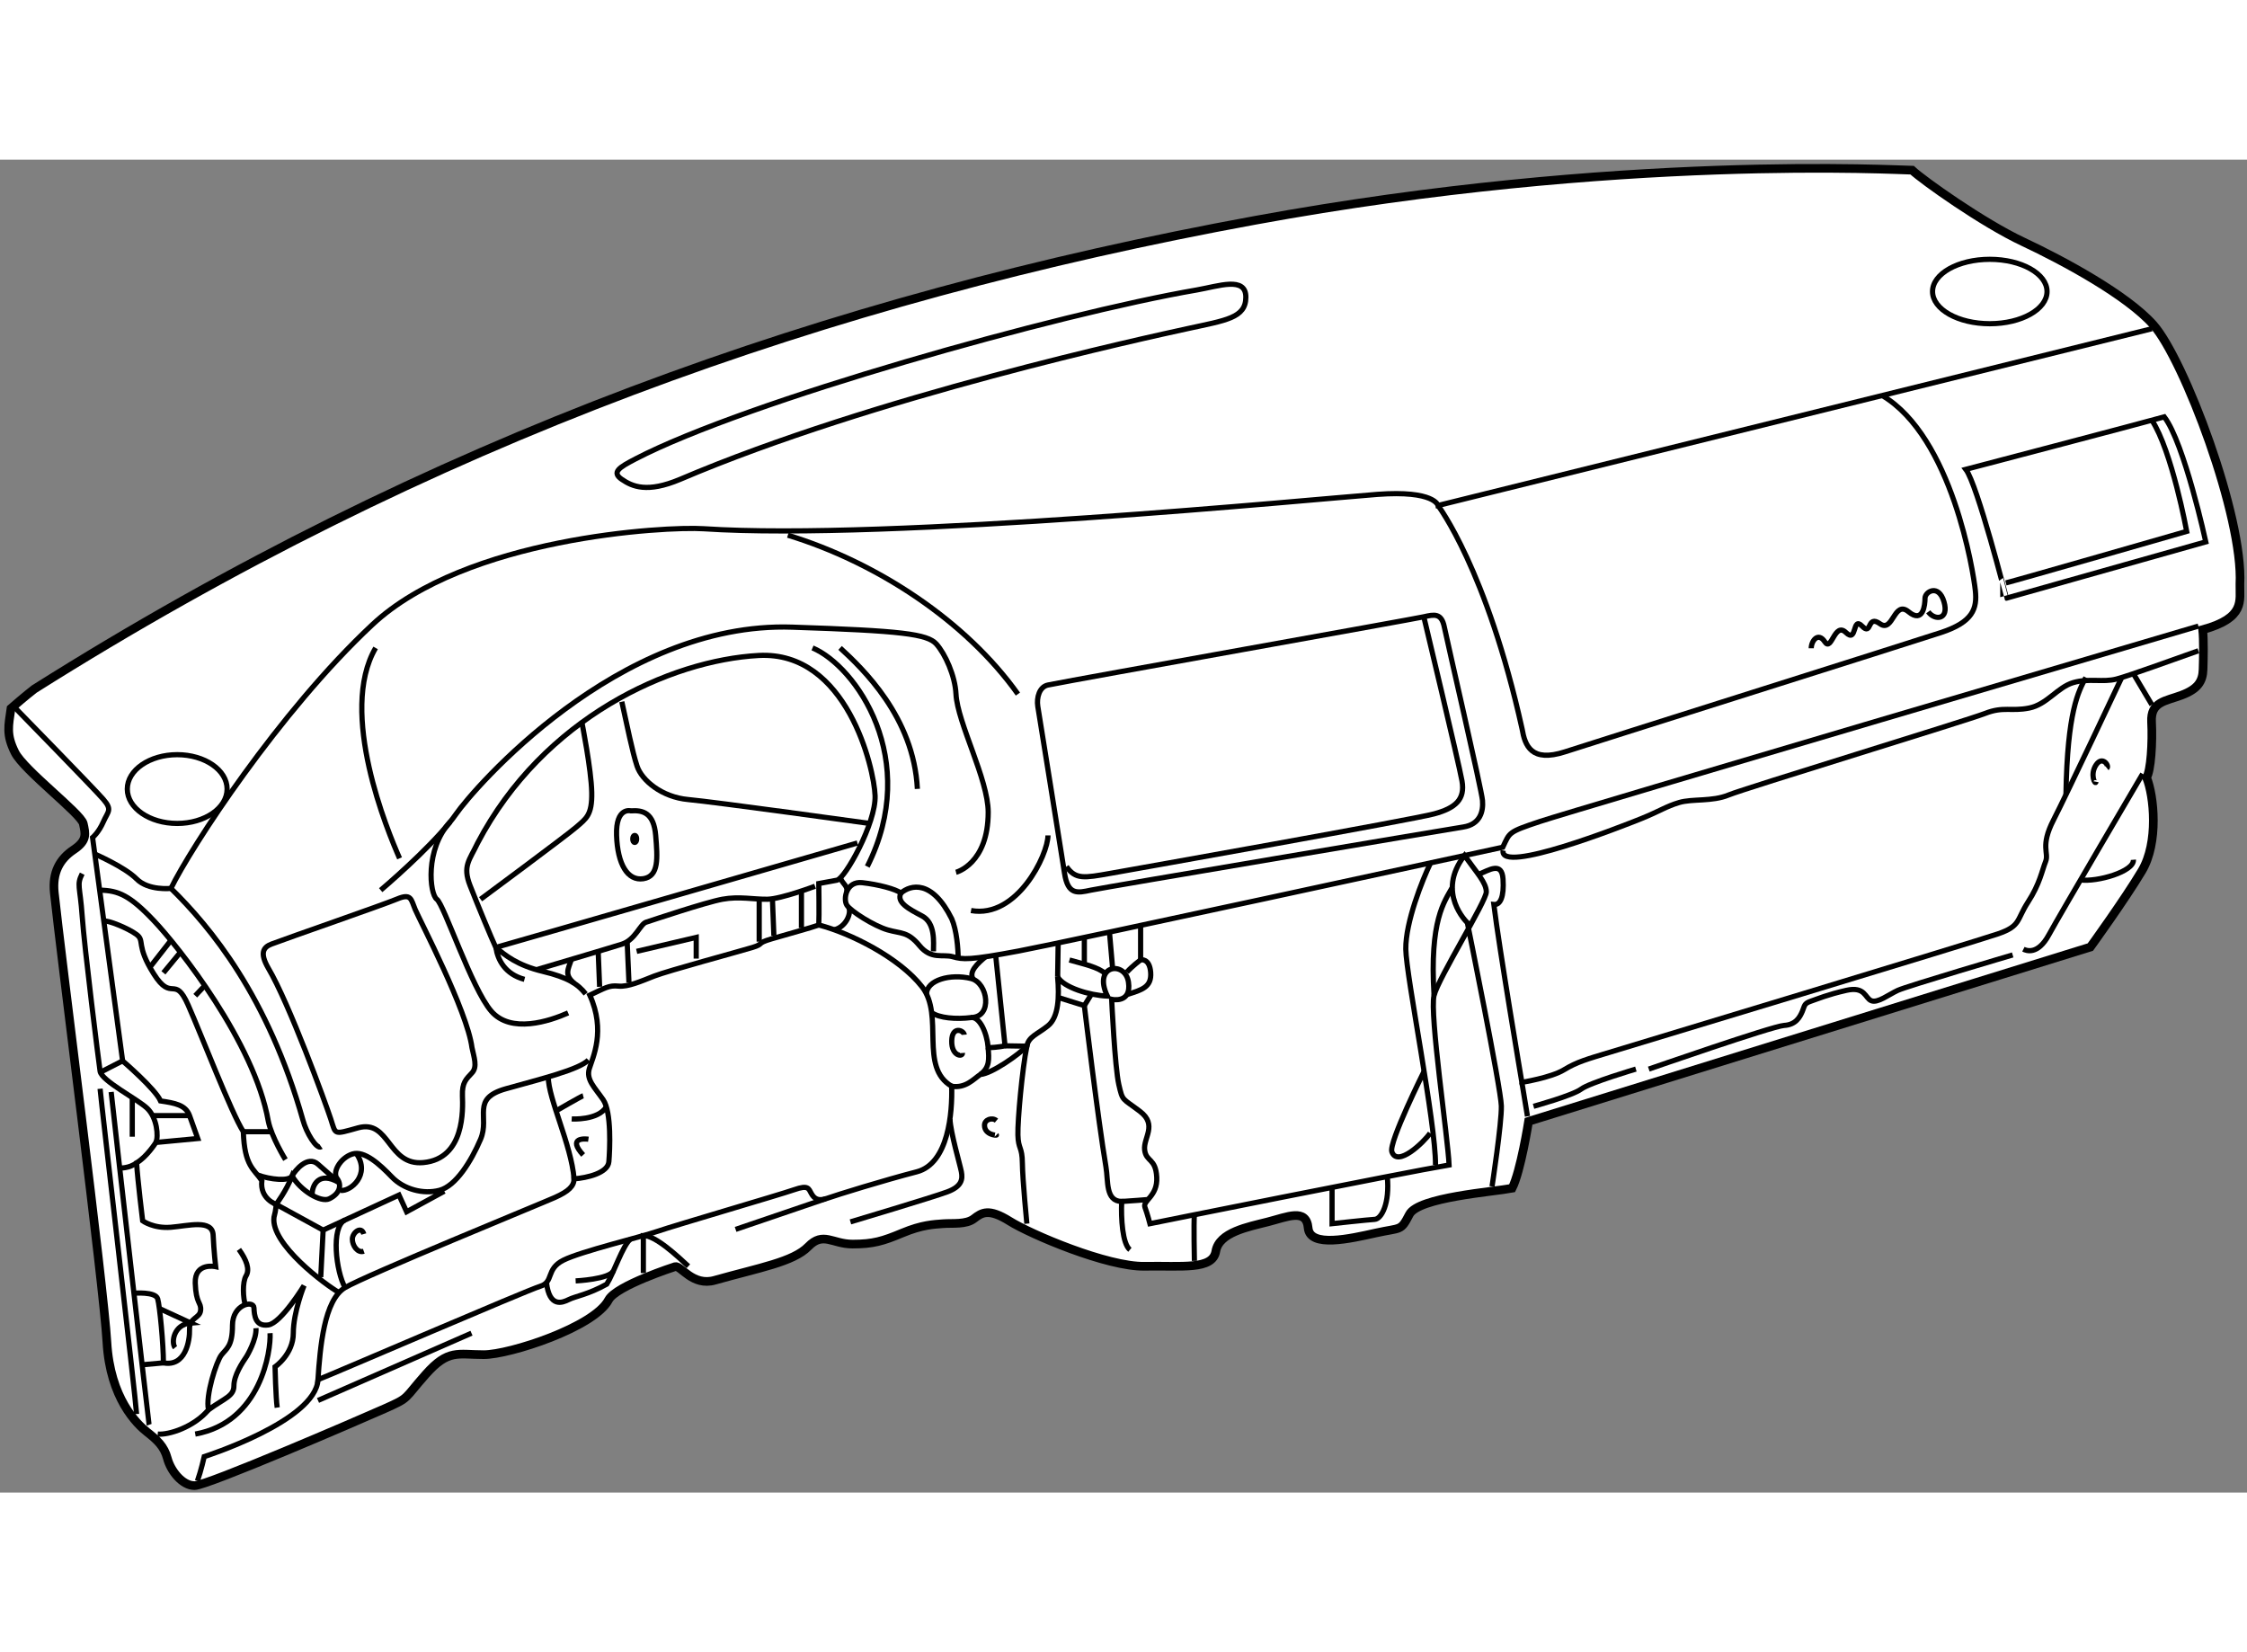 <?xml version="1.0" encoding="utf-8"?>
<!-- Generator: Adobe Illustrator 15.1.0, SVG Export Plug-In . SVG Version: 6.00 Build 0)  -->
<!DOCTYPE svg PUBLIC "-//W3C//DTD SVG 1.1//EN" "http://www.w3.org/Graphics/SVG/1.1/DTD/svg11.dtd">
<svg version="1.1" xmlns="http://www.w3.org/2000/svg" xmlns:xlink="http://www.w3.org/1999/xlink" x="0px" y="0px" width="244.8px"
	 height="180px" viewBox="18.352 27.721 129.72 76.948" enable-background="new 0 0 244.8 180" xml:space="preserve">
	
<rect x="18.352" y="27.721" width="129.72" height="76.948" fill="#808080" stroke="none"/>
	
<g><path fill="#FFFFFF" stroke="#000000" stroke-width="0.5" d="M20.329,58.284c22.765-14.357,45.838-22.539,70.484-27.062
			c21.05-3.863,37.308-2.892,37.928-2.892c0.619,0.579,4.069,3.037,6.403,4.131c2.335,1.095,5.999,3.078,7.52,4.793
			c1.776,2.003,5.206,11.093,4.999,14.977c-0.021,0.95,0.331,1.942-2.148,2.624c0.063,0.62,0.042,1.591,0.021,2.293
			c-0.021,0.702-0.31,1.136-1.239,1.487s-1.797,0.372-1.735,1.549c0.063,1.178-0.041,2.83-0.289,3.202
			c0.434,1.074,0.702,3.76-0.269,5.392s-2.975,4.4-2.975,4.4l-32.432,10.061c0,0-0.455,2.892-0.951,3.863
			c-1.074,0.207-5.412,0.517-5.929,1.508c-0.516,0.992-0.454,0.744-1.941,1.074s-3.801,0.868-3.904-0.289
			c-0.104-1.157-1.198-0.641-2.334-0.351c-1.136,0.289-2.81,0.599-2.996,1.694c-0.186,1.095-1.962,0.827-4.111,0.868
			c-2.148,0.041-6.569-1.839-7.788-2.603s-1.611-0.496-2.066-0.145s-1.239,0.248-1.776,0.289c-0.537,0.042-1.219,0.062-2.355,0.537
			s-1.694,0.641-2.872,0.641c-1.177,0-1.694-0.744-2.562,0.145s-2.83,1.219-5.392,1.942c-1.281,0.372-1.962-0.868-2.293-0.785
			c0,0-3.407,1.094-3.842,1.921c-0.826,1.57-5.702,3.161-7.209,3.161c-1.508,0-2.045-0.331-3.347,1.136s-0.888,1.322-2.375,1.983
			s-10.246,4.441-10.969,4.441s-1.384-0.868-1.57-1.57c-0.186-0.702-0.599-1.074-1.178-1.528s-2.128-1.942-2.313-5.186
			c-0.186-3.243-2.706-22.723-3.037-25.945c-0.124-1.157,0.31-1.942,1.115-2.479s0.682-0.93,0.558-1.508
			c-0.124-0.578-3.429-3.078-3.945-4.111c-0.517-1.033-0.372-1.528-0.228-2.541C19.792,58.697,20.329,58.284,20.329,58.284z"></path><ellipse fill="none" stroke="#000000" stroke-width="0.3" cx="133.223" cy="35.333" rx="3.305" ry="1.859"></ellipse><path fill="none" stroke="#000000" stroke-width="0.3" d="M142.581,37.481l-41.212,10.205c0,0-0.186-0.889-3.512-0.641
			c-3.326,0.248-28.26,2.686-38.878,1.983c-2.21-0.145-13.737,0.496-19.129,5.536S29.356,67.456,28.22,69.79
			c2.272,2.231,5.598,6.218,7.623,13.386c0.186,0.702,0.785,1.714,1.053,1.528"></path><path fill="none" stroke="#000000" stroke-width="0.3" d="M41.42,68.055c-0.682-1.549-3.553-8.428-1.384-12.146"></path><path fill="none" stroke="#000000" stroke-width="0.3" d="M40.33,69.893c1.069-0.909,3.383-2.995,4.354-4.4
			c0.971-1.405,9.317-11.134,19.418-10.783c6.28,0.207,7.788,0.393,8.304,0.971c0.517,0.579,1.083,1.835,1.136,2.892
			c0.083,1.653,1.857,4.915,1.859,6.817c0.003,2.996-1.859,3.471-1.859,3.471"></path><path fill="none" stroke="#000000" stroke-width="0.3" d="M78.852,66.732c0,1.116-1.777,4.813-4.441,4.338"></path><path fill="none" stroke="#000000" stroke-width="0.3" d="M66.85,55.908c1.281,1.177,4.256,3.987,4.462,8.139"></path><path fill="none" stroke="#000000" stroke-width="0.3" d="M65.259,55.908c2.5,1.053,6.28,6.445,3.161,12.622"></path><path fill="none" stroke="#000000" stroke-width="0.3" d="M77.117,58.573c-2.996-4.214-8.139-7.602-13.283-9.172"></path><path fill="none" stroke="#000000" stroke-width="0.3" d="M55.047,44.994c6.418-3.333,24.376-8.373,32.392-9.75
			c1.267-0.221,2.836-0.799,2.836,0.413c0,1.211-1.157,1.335-3.388,1.824s-18.024,3.898-29.278,8.697c-1.9,0.799-2.754,0.413-3.36,0
			C53.643,45.765,54.098,45.487,55.047,44.994z"></path><path fill="none" stroke="#000000" stroke-width="0.3" d="M101.369,47.687c0,0,2.816,3.697,4.854,12.897
			c0.166,0.963,0.523,1.955,2.479,1.322s19.859-6.28,21.705-6.886c1.845-0.606,2.093-1.377,1.982-2.424
			c-0.109-1.046-1.332-8.858-5.376-11.26"></path><path fill="none" stroke="#000000" stroke-width="0.3" d="M131.839,45.6c0,0,9.971-2.617,11.458-3.03
			c1.157,1.515,2.396,7.216,2.396,7.216l-11.513,3.25C134.181,53.037,132.5,46.454,131.839,45.6z"></path><path fill="none" stroke="#000000" stroke-width="0.3" d="M134.152,52.155c0.578-0.138,10.439-2.975,10.439-2.975
			s-0.854-4.652-2.011-6.416"></path><path fill="none" stroke="#000000" stroke-width="0.3" d="M145.266,54.648c0,0-36.15,10.659-38.01,11.279
			c-1.859,0.62-1.735,0.62-2.148,1.488c-2.314,0.496-25.099,5.454-27.95,5.991c-2.851,0.537-3.222,0.496-3.801,0.33
			c-0.579-0.165-1.239,0.186-1.921-0.64c-0.682-0.826-1.051-0.682-1.837-0.909c-0.787-0.227-2.129-1.074-2.356-1.425
			c-0.227-0.351-0.041-1.405,0.888-1.301c0.93,0.103,1.942,0.372,2.231,0.599c0.558-0.475,1.792-0.798,2.934,1.487
			c0.289,0.661,0.37,1.746,0.37,2.263"></path><path fill="none" stroke="#000000" stroke-width="0.3" d="M72.241,73.426c0-0.517,0.124-1.632-0.661-2.045
			c-0.785-0.413-1.488-0.785-1.219-1.322"></path><path fill="none" stroke="#000000" stroke-width="0.3" d="M78.852,58.05c1.926-0.387,21.092-3.801,21.697-3.939
			s1.019-0.225,1.184,0.59c0.165,0.815,2.149,9.381,2.204,10.015c0.055,0.633-0.138,1.378-1.102,1.529s-20.741,3.483-21.512,3.648
			c-0.771,0.166-1.321,0.29-1.515-0.971c-0.193-1.26-1.46-9.109-1.543-9.633C78.184,58.766,78.36,58.149,78.852,58.05z"></path><path fill="none" stroke="#000000" stroke-width="0.3" d="M79.919,68.53c0.523,0.757,1.02,0.661,2.535,0.393
			c1.514-0.269,17.489-3.106,18.701-3.437c1.212-0.33,1.791-0.826,1.598-1.9c-0.193-1.074-2.204-9.475-2.204-9.475"></path><path fill="none" stroke="#000000" stroke-width="0.3" d="M145.266,56.073c-1.363,0.475-3.945,1.425-4.73,1.632
			c-0.784,0.207-1.59-0.062-2.499,0.207s-1.508,1.26-2.541,1.467s-1.487-0.103-2.541,0.31s-13.861,4.317-14.812,4.71
			s-2.086,0.207-2.851,0.434c-0.765,0.228-1.116,0.496-2.19,0.93s-8.222,3.243-7.974,1.838"></path><path fill="none" stroke="#000000" stroke-width="0.3" d="M100.94,68.316c-0.46,0.957-1.452,3.416-1.431,4.985
			c0.021,1.57,1.735,10.04,1.715,12.457"></path><path fill="none" stroke="#000000" stroke-width="0.3" d="M100.914,83.92c-0.372,0.537-1.893,1.992-2.21,1.074
			c-0.186-0.537,1.863-4.649,1.863-4.649"></path><path fill="none" stroke="#000000" stroke-width="0.3" d="M104.488,86.998c0,0,0.558-3.636,0.537-4.648
			c-0.021-1.012-1.962-10.577-1.962-10.577s-1.837-1.73-0.165-3.881c0.702,0.989,1.259,1.565,1.259,2.103
			c0,0.539-2.747,4.938-3.016,5.972c-0.269,1.033,0.806,8.263,0.867,9.792c-2.706,0.455-17.27,3.388-17.27,3.388
			s-0.145-0.558-0.289-0.95s0.744-0.62,0.682-1.735c-0.062-1.115-0.611-0.867-0.698-1.57c-0.087-0.702,0.76-1.446-0.273-2.231
			c-1.033-0.785-0.991-0.558-1.219-1.549c-0.227-0.992-0.413-4.917-0.413-4.917s1.157,0.269,0.971-0.992
			c-0.186-1.26-2.086-1.012-1.219,0.806c-1.013-0.041-2.541-0.496-2.872-1.115c0.103,1.157,0.062,2.334-0.558,2.83
			c-0.62,0.496-1.116,0.62-1.219,1.177c-0.454,0.475-2.024,1.591-2.685,1.632c-0.393,0.269-0.847,0.806-1.653,0.682
			c0.042,1.508-0.176,4.462-2.019,4.938c-1.844,0.475-4.653,1.343-5.17,1.529c-0.516,0.186-0.744,0.021-0.909-0.269
			c-0.166-0.29-0.166-0.517-0.992-0.228s-6.92,2.066-7.871,2.396s-4.42,1.157-5.454,1.673c-1.033,0.517-0.537,1.261-1.343,1.508
			c-0.806,0.248-11.878,5.021-12.828,5.393c0.124-1.859,0.352-4.6,1.563-5.316c1.211-0.716,11.32-4.848,12.119-5.206
			c0.799-0.357,1.102-0.661,1.102-1.074c0.744-0.055,1.956-0.331,2.011-0.991c0.055-0.661,0.166-2.864-0.331-3.581
			c-0.496-0.716-0.991-1.157-0.798-1.791s0.964-2.176,0.028-4.241c0.881-0.413,1.102-0.579,1.652-0.523
			c0.551,0.055,1.295-0.276,2.066-0.579c0.771-0.303,4.958-1.433,5.674-1.653c0.716-0.22,0.166-0.22,1.102-0.496
			c0.936-0.275,2.257-0.633,2.726-0.798c0.028-0.551,0-2.396,0-2.396s0.579-0.11,1.047-0.193c0.468-0.083,2.258-3.305,2.203-4.875
			c-0.055-1.57-1.625-8.373-6.721-8.098c-5.095,0.276-12.421,3.58-16.223,10.825c-0.469,0.992-0.882,1.323-0.441,2.452
			s1.267,3.112,1.487,3.58c0.992-0.275,20.878-6.032,20.878-6.032"></path><path fill="none" stroke="#000000" stroke-width="0.3" d="M54.249,59.014c0.303,1.35,0.605,2.892,0.881,3.718
			c0.275,0.827,1.433,1.791,2.947,1.929c1.515,0.137,10.478,1.38,10.478,1.38"></path><path fill="none" stroke="#000000" stroke-width="0.3" d="M46.096,70.417c0,0,4.985-3.689,5.536-4.172s0.909-0.677,0.881-1.998
			c-0.027-1.321-0.568-4.035-0.568-4.035"></path><path fill="none" stroke="#000000" stroke-width="0.3" d="M54.772,65.313c0.689-0.047,1.323,0.104,1.433,1.419
			c0.11,1.315,0.192,2.362-0.716,2.5c-0.909,0.137-1.487-0.84-1.542-2.5C53.891,65.073,54.772,65.313,54.772,65.313z"></path><ellipse fill="none" stroke="#000000" stroke-width="0.3" cx="54.994" cy="66.936" rx="0.112" ry="0.203"></ellipse><path fill="none" stroke="#000000" stroke-width="0.3" d="M51.15,76.979c-1.074,0.475-3.305,1.219-4.441-0.104
			s-2.727-6.163-3.14-6.458c-0.414-0.296-0.691-2.889,0.77-4.464"></path><polyline fill="none" stroke="#000000" stroke-width="0.3" points="55.106,73.426 58.545,72.62 58.545,73.845 		"></polyline><path fill="none" stroke="#000000" stroke-width="0.3" d="M65.404,69.666c0,0-1.962,0.737-2.748,0.751
			c-0.785,0.013-1.632-0.179-2.603,0c-0.971,0.179-4.049,1.211-4.4,1.325c-0.351,0.113-0.62,1.022-1.405,1.271
			c-0.785,0.248-4.943,1.476-4.943,1.476"></path><line fill="none" stroke="#000000" stroke-width="0.3" x1="52.968" y1="75.471" x2="52.885" y2="73.426"></line><line fill="none" stroke="#000000" stroke-width="0.3" x1="54.662" y1="75.223" x2="54.558" y2="72.867"></line><line fill="none" stroke="#000000" stroke-width="0.3" x1="62.181" y1="72.867" x2="62.181" y2="70.404"></line><line fill="none" stroke="#000000" stroke-width="0.3" x1="63.028" y1="72.517" x2="62.945" y2="70.417"></line><line fill="none" stroke="#000000" stroke-width="0.3" x1="64.619" y1="72.078" x2="64.619" y2="69.941"></line><path fill="none" stroke="#000000" stroke-width="0.3" d="M65.624,71.904c1.825,0.468,4.655,1.893,5.957,3.566
			c1.301,1.673-0.186,4.648,1.714,5.743"></path><path fill="none" stroke="#000000" stroke-width="0.3" d="M75.831,73.644l0.542,5.235c0,0-0.434,0.103-0.971,0.103
			c-0.083-0.888-0.496-1.784-0.991-1.739c1.26,0,0.991-2,0-2.248c-1.187-0.296-2.576,0.089-2.569,0.902"></path><path fill="none" stroke="#000000" stroke-width="0.3" d="M75.254,73.735c-0.452,0.373-1.012,0.881-0.711,1.309"></path><path fill="none" stroke="#000000" stroke-width="0.3" d="M74.018,78.239c-0.021-0.248-0.703-0.537-0.723,0.352
			c-0.021,0.888,0.641,0.95,0.62,0.702"></path><path fill="none" stroke="#000000" stroke-width="0.3" d="M75.402,78.982c0.042,0.661,0.102,1.135-0.454,1.549"></path><line fill="none" stroke="#000000" stroke-width="0.3" x1="79.44" y1="72.939" x2="79.41" y2="74.893"></line><line fill="none" stroke="#000000" stroke-width="0.3" x1="80.951" y1="72.62" x2="80.951" y2="74.169"></line><line fill="none" stroke="#000000" stroke-width="0.3" x1="82.401" y1="72.312" x2="82.586" y2="74.432"></line><path fill="none" stroke="#000000" stroke-width="0.3" d="M84.2,71.928v1.987c0,0,0.519-0.118,0.581,0.729
			c0.062,0.847-0.502,1.007-1.377,1.278"></path><path fill="none" stroke="#000000" stroke-width="0.3" d="M83.404,74.624c0.323-0.352,0.796-0.708,0.796-0.708"></path><path fill="none" stroke="#000000" stroke-width="0.3" d="M80.091,73.925c0.86,0.244,1.662,0.409,2.081,0.792"></path><path fill="none" stroke="#000000" stroke-width="0.3" d="M79.446,76.09l1.505,0.469c0,0,0.793,6.617,1.247,9.302
			c0.145,0.827-0.041,1.983,0.909,2.004c-0.042,0.971,0.041,2.438,0.475,2.789"></path><path fill="none" stroke="#000000" stroke-width="0.3" d="M84.632,87.752c0,0-1.091,0.092-1.525,0.113"></path><path fill="none" stroke="#000000" stroke-width="0.3" d="M75.877,83.197c-0.248-0.207-0.689-0.062-0.689,0.269
			c0,0.562,0.731,0.599,0.689,0.558"></path><path fill="none" stroke="#000000" stroke-width="0.3" d="M73.193,83.101c0.04,0.819,0.577,2.616,0.66,3.05
			c0.083,0.434,0.021,0.847-0.806,1.157c-0.826,0.31-5.598,1.735-5.598,1.735"></path><line fill="none" stroke="#000000" stroke-width="0.3" x1="60.818" y1="89.477" x2="66.017" y2="87.707"></line><path fill="none" stroke="#000000" stroke-width="0.3" d="M58.091,91.604c-0.558-0.517-1.89-1.786-2.598-1.771v2.164"></path><path fill="none" stroke="#000000" stroke-width="0.3" d="M54.747,90.041c-0.436,0.345-0.973,1.977-1.366,2.597
			c-1.074,0.599-1.818,0.702-2.189,0.888c-0.372,0.187-1.121,0.491-1.294-0.983"></path><path fill="none" stroke="#000000" stroke-width="0.3" d="M51.584,92.451c0,0,1.965-0.093,2.185-0.589"></path><line fill="none" stroke="#000000" stroke-width="0.3" x1="45.572" y1="95.468" x2="36.71" y2="99.351"></line><path fill="none" stroke="#000000" stroke-width="0.3" d="M29.749,103.999c0.207-0.578,0.393-1.404,0.393-1.404
			s6.425-2.046,6.569-4.441"></path><path fill="none" stroke="#000000" stroke-width="0.3" d="M34.355,99.764c-0.083-0.558-0.124-2.354-0.124-2.354
			s1.054-0.723,1.054-1.941s0.62-2.748,0.62-2.748s-1.322,2.169-2.066,2.272s-0.806-0.537-0.826-0.991
			c-0.021-0.455-1.24-0.207-1.24,1.012s-0.351,1.343-0.64,1.715s-0.93,2.354-0.744,3.16c0.95-0.682,1.467-0.784,1.467-1.384
			c0-0.599,0.475-1.322,0.744-1.715c0,0,0.576-0.963,0.53-1.611"></path><path fill="none" stroke="#000000" stroke-width="0.3" d="M33.942,95.468c0.062,0.991-0.517,5.144-4.318,5.825"></path><path fill="none" stroke="#000000" stroke-width="0.3" d="M27.456,101.293c0.62,0.062,2.086-0.393,2.934-1.405"></path><path fill="none" stroke="#000000" stroke-width="0.3" d="M26.96,100.756c-0.021-0.063-1.983-17.27-2.19-19.212"></path><path fill="none" stroke="#000000" stroke-width="0.3" d="M24.13,81.358c0.083,0.95,2.045,17.766,2.107,18.777"></path><path fill="none" stroke="#000000" stroke-width="0.3" d="M19.275,59.42c0,0,4.503,4.606,5.041,5.226
			c0.537,0.62,0.269,0.692,0,1.307c-0.269,0.615-0.62,0.904-0.62,0.904l1.735,12.891c0,0,1.9,1.632,2.19,2.313
			c0.826,0.124,1.446,0.227,1.673,0.847c0.227,0.62,0.475,1.322,0.475,1.322l-2.417,0.228c0,0-0.517,0.826-1.116,1.177
			c0.062,0.992,0.351,3.347,0.351,3.347s0.62,0.455,1.632,0.372c1.012-0.083,2.396-0.475,2.438,0.455
			c0.041,0.93,0.145,1.818,0.145,1.818s-1.219-0.269-1.178,0.95c0.042,1.219,0.352,1.095,0.31,1.57
			c-0.042,0.475-0.661,0.413-0.64,1.095c0.021,0.682-0.239,2.178-1.508,1.941c0-1.074-0.207-3.264-0.331-3.697
			s-1.372-0.323-1.372-0.323"></path><line fill="none" stroke="#000000" stroke-width="0.3" x1="26.557" y1="97.293" x2="27.786" y2="97.182"></line><path fill="none" stroke="#000000" stroke-width="0.3" d="M28.459,96.304c-0.239-0.299-0.078-1.348,0.906-1.423l-1.812-0.835"></path><path fill="none" stroke="#000000" stroke-width="0.3" d="M32.145,90.633c0.434,0.599,0.64,1.147,0.413,1.524
			s-0.169,1.316-0.043,1.673"></path><path fill="none" stroke="#000000" stroke-width="0.3" d="M39.354,90.737c-0.351,0.124-0.661-0.318-0.661-0.696
			c0-0.378,0.517-0.792,0.661-0.296"></path><path fill="none" stroke="#000000" stroke-width="0.3" d="M37.927,93.124c-0.762-0.425-3.964-2.8-3.757-4.35
			c0.124-0.455,0.124-0.744,0.124-0.744s-0.95-0.31-0.826-1.364c-0.455-0.682-1.002-0.826-1.069-2.83
			c-0.687-1.074-2.401-5.536-3.187-7.313c-0.785-1.777-0.929-0.124-1.983-1.797s-0.496-1.9-0.992-2.272
			c-0.496-0.372-1.696-0.848-1.892-0.775"></path><path fill="none" stroke="#000000" stroke-width="0.3" d="M24.13,69.893c1.054,0.021,1.714,0.293,3.119,1.779
			s5.784,7.001,6.59,11.545c0.186,0.93,0.992,2.231,0.992,2.231"></path><line fill="none" stroke="#000000" stroke-width="0.3" x1="32.398" y1="83.837" x2="34.025" y2="83.837"></line><line fill="none" stroke="#000000" stroke-width="0.3" x1="27.002" y1="74.348" x2="28.22" y2="72.789"></line><line fill="none" stroke="#000000" stroke-width="0.3" x1="27.786" y1="74.665" x2="28.768" y2="73.476"></line><line fill="none" stroke="#000000" stroke-width="0.3" x1="29.625" y1="75.987" x2="30.174" y2="75.402"></line><path fill="none" stroke="#000000" stroke-width="0.3" d="M23.097,68.943c-0.331,0.661-0.124,0.682,0,2.458
			c0.124,1.776,0.95,8.387,1.033,8.945c0.083,0.558,2.169,1.611,2.727,2.148c0.558,0.537,0.657,1.611,0.496,1.963"></path><line fill="none" stroke="#000000" stroke-width="0.3" x1="29.294" y1="82.908" x2="27.156" y2="82.908"></line><line fill="none" stroke="#000000" stroke-width="0.3" x1="25.988" y1="81.867" x2="25.988" y2="84.126"></line><path fill="none" stroke="#000000" stroke-width="0.3" d="M25.262,85.934c0,0,0.551,0.031,0.975-0.3"></path><path fill="none" stroke="#000000" stroke-width="0.3" d="M52.322,79.699c-0.525,0.551-2.729,1.088-4.767,1.66
			s-0.908,1.618-1.459,2.913c-0.552,1.294-1.433,2.699-2.37,2.947c-0.936,0.248-2.065-0.054-2.754-0.771
			c-0.688-0.717-1.584-1.542-2.279-1.322s-1.164,1.047-0.888,1.405c0.276,0.357,0.203,0.863-0.441,1.177
			c-0.496,0.242-1.68-0.489-2.148-1.315c-0.331,0.854-0.922,1.639-0.922,1.639l2.713,1.486l4.379-2.023l0.44,0.964l2.176-1.184"></path><line fill="none" stroke="#000000" stroke-width="0.3" x1="36.869" y1="92.231" x2="37.007" y2="89.517"></line><path fill="none" stroke="#000000" stroke-width="0.3" d="M38.274,92.837c-0.523-0.908-0.832-3.521,0-3.905"></path><path fill="none" stroke="#000000" stroke-width="0.3" d="M50.003,80.674c0,1.256,1.325,3.9,1.491,5.883"></path><path fill="none" stroke="#000000" stroke-width="0.3" d="M52.018,81.764c-0.11,0.028-1.564,0.87-1.564,0.87"></path><path fill="none" stroke="#000000" stroke-width="0.3" d="M51.356,83.101c0,0,1.525,0.096,2.002-0.703"></path><path fill="none" stroke="#000000" stroke-width="0.3" d="M52.322,84.271c-0.194-0.028-1.239-0.114-0.305,0.909"></path><path fill="none" stroke="#000000" stroke-width="0.3" d="M34.025,73.005c0.952-0.363,6.424-2.255,7.25-2.601
			c0.826-0.346,0.799,0.014,1.047,0.605s3.002,5.853,3.277,7.973c0.11,0.551,0.331,1.102,0,1.46
			c-0.331,0.358-0.578,0.55-0.551,1.322c0.027,0.771,0.144,3.633-2.259,3.856c-2.065,0.192-1.928-2.516-3.767-2.005
			c-1.439,0.399-1.273,0.41-1.576-0.514c-0.304-0.924-2.397-6.668-3.609-8.712C33.343,73.529,33.541,73.19,34.025,73.005z"></path><path fill="none" stroke="#000000" stroke-width="0.3" d="M48.63,75.043c-1.129-0.303-1.543-1.129-1.653-1.845
			c0.523,0.446,1.24,1.033,2.706,1.384c1.467,0.351,2.044,0.744,2.479,1.301"></path><path fill="none" stroke="#000000" stroke-width="0.3" d="M36.373,87.466c-0.013-0.51,0.374-1.387,1.554-0.69
			c0,0-0.617-0.522-1.216-1.06s-1.322,0.352-1.495,0.675s-1.253,0.214-2.004-0.059"></path><path fill="none" stroke="#000000" stroke-width="0.3" d="M38.016,87.225c0.553,0.083,1.761-0.904,0.906-2.134"></path><line fill="none" stroke="#000000" stroke-width="0.3" x1="24.146" y1="80.405" x2="25.431" y2="79.747"></line><path fill="none" stroke="#000000" stroke-width="0.3" d="M23.825,67.809c0,0,1.73,0.747,2.412,1.437s1.983,0.545,1.983,0.545"></path><ellipse fill="none" stroke="#000000" stroke-width="0.3" cx="28.582" cy="64.056" rx="2.881" ry="1.985"></ellipse><path fill="none" stroke="#000000" stroke-width="0.3" d="M66.507,72.179c0.653-0.137,1.021-0.935,0.84-1.296"></path><path fill="none" stroke="#000000" stroke-width="0.3" d="M66.862,69.183c0.153,0.379,0.446,0.461,0.371,0.812"></path><path fill="none" stroke="#000000" stroke-width="0.3" d="M72.136,76.964c0.436,0.304,1.379,0.4,2.322,0.28"></path><path fill="none" stroke="#000000" stroke-width="0.3" d="M76.373,78.879l1.26,0.021c-0.269,1.322-0.537,4.276-0.516,5.123
			c0.021,0.847,0.247,0.661,0.257,1.632c0.011,0.971,0.259,3.491,0.259,3.491"></path><line fill="none" stroke="#000000" stroke-width="0.3" x1="80.951" y1="76.559" x2="81.368" y2="75.885"></line><path fill="none" stroke="#000000" stroke-width="0.3" d="M87.305,88.631c-0.046,0.474,0,2.664,0,2.664"></path><path fill="none" stroke="#000000" stroke-width="0.3" d="M95.252,87.05v2.096c0,0,2.068-0.227,2.46-0.248
			c0.393-0.021,0.879-0.916,0.729-2.472"></path><path fill="none" stroke="#000000" stroke-width="0.3" d="M102.196,69.729c-0.456,0.826-1.323,1.899-1.055,6.238"></path><path fill="none" stroke="#000000" stroke-width="0.3" d="M103.702,68.985c0.621-0.249,1.352-0.765,1.42,0.268
			c0.068,1.033-0.159,1.508-0.531,1.467c0.31,2.52,1.619,10.267,1.619,10.267s1.686-0.269,2.43-0.723
			c0.744-0.454,1.343-0.62,2.644-1.012c1.302-0.393,21.092-6.383,22.414-6.837c1.321-0.455,1.053-0.785,1.734-1.839
			c0.683-1.053,0.806-1.818,1.013-2.334c0.207-0.517-0.33-0.868,0.454-2.396c0.785-1.528,3.938-8.227,3.938-8.227"></path><path fill="none" stroke="#000000" stroke-width="0.3" d="M138.767,57.618c-0.421,0.79-1.069,1.941-1.147,6.768"></path><line fill="none" stroke="#000000" stroke-width="0.3" x1="141.514" y1="57.396" x2="142.581" y2="59.192"></line><path fill="none" stroke="#000000" stroke-width="0.3" d="M142.047,63.18c0,0-4.775,8.118-5.416,9.296
			c-0.64,1.177-1.301,0.909-1.467,0.826"></path><path fill="none" stroke="#000000" stroke-width="0.3" d="M141.514,68.137c0.055,0.682-2.094,1.296-3.055,1.165"></path><path fill="none" stroke="#000000" stroke-width="0.3" d="M139.986,62.849c0.156-0.124-0.257-0.744-0.628-0.186
			c-0.372,0.558-0.042,1.198,0,0.971"></path><path fill="none" stroke="#000000" stroke-width="0.3" d="M134.545,73.632c0,0-6.094,1.797-6.631,2.045
			c-0.537,0.248-1.157,0.744-1.529,0.599c-0.371-0.145-0.351-0.847-1.445-0.599c-1.096,0.248-1.633,0.485-2.045,0.625
			c-0.413,0.14-0.352,0.263-0.496,0.594s-0.372,0.765-1.053,0.806c-0.682,0.042-7.809,2.521-7.809,2.521"></path><path fill="none" stroke="#000000" stroke-width="0.3" d="M112.792,80.222c0,0-2.665,0.785-3.161,1.157
			c-0.496,0.372-2.748,0.992-2.748,0.992"></path><line fill="none" stroke="#000000" stroke-width="0.3" x1="106.21" y1="80.986" x2="106.533" y2="82.949"></line><path fill="none" stroke="#000000" stroke-width="0.3" d="M122.915,55.929c0-0.413,0.392-0.971,0.785-0.372
			c0.393,0.599,0.558-1.177,1.219-0.537c0.661,0.641,0.352-0.971,0.93-0.372c0.579,0.599,0.269-0.686,1.033-0.136
			s0.806-1.393,1.652-0.69c0.848,0.702,0.95-0.413,0.95-0.785s0.785-0.847,1.095,0.207c0.311,1.054-0.537,1.095-0.908,0.579"></path><path fill="none" stroke="#000000" stroke-width="0.3" d="M51.356,73.845c-0.22,0.647-0.431,0.923,0.138,1.421"></path></g>


</svg>